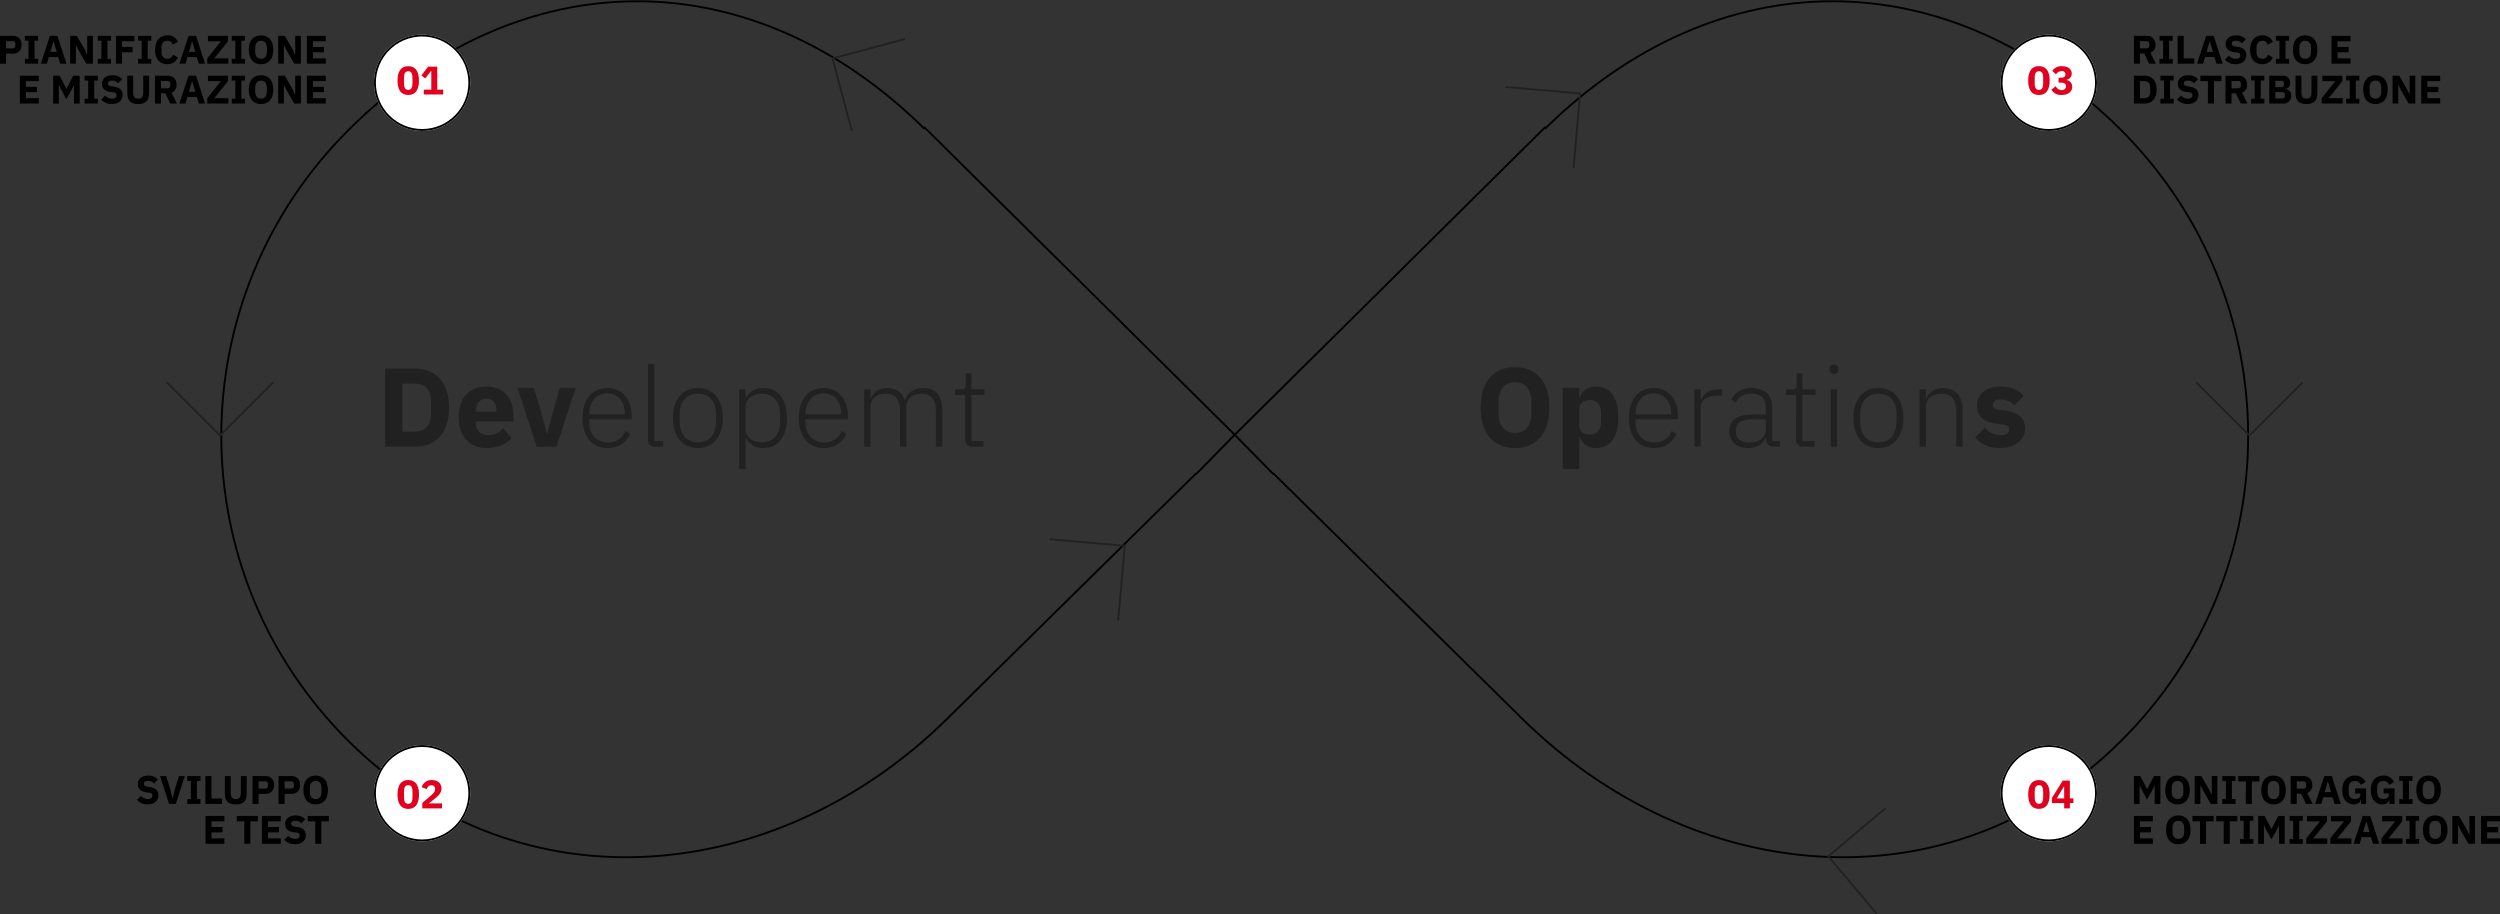 <svg xmlns="http://www.w3.org/2000/svg" xmlns:xlink="http://www.w3.org/1999/xlink" width="1317.12" height="481.755" viewBox="0 0 1317.12 481.755"><rect x="0" y="0" width="1317.12" height="481.755" fill="#333333" stroke="none"/><defs><clipPath id="clip-path"><rect id="Rettangolo_518" data-name="Rettangolo 518" width="1069.167" height="452.301" fill="none"></rect></clipPath></defs><g id="Raggruppa_15379" data-name="Raggruppa 15379" transform="translate(-304.975 -716.129)"><g id="Raggruppa_15375" data-name="Raggruppa 15375" transform="translate(503.386 891.465)"><path id="eNX-versione" d="M4.543,0H20.06C30.975,0,38.173-6.9,38.173-20.591s-7.2-20.591-18.113-20.591H4.543Zm8.968-7.965V-33.217H20.06c5.31,0,8.614,2.891,8.614,9.44V-17.4c0,6.549-3.3,9.44-8.614,9.44ZM58.115.708c5.664,0,10.207-1.947,12.98-5.133L66.729-9.853c-1.947,2.006-3.953,3.717-7.611,3.717-4.661,0-6.844-2.6-6.844-6.667v-.472H72.157v-2.6c0-8.378-4.13-15.812-14.4-15.812-9.322,0-14.514,6.372-14.514,16.166C43.247-5.605,48.616.708,58.115.708Zm-.177-25.96c3.481,0,5.192,2.537,5.192,6.313v.531H52.274v-.472C52.274-22.715,54.457-25.252,57.938-25.252ZM94.754,0,104.9-30.975h-8.26L92.925-18.467,90.034-7.257h-.472l-2.891-11.21L82.836-30.975H74.222L84.37,0Zm26.963.708c5.723,0,9.912-2.95,11.8-7.375l-2.478-1.652a9.332,9.332,0,0,1-9.145,6.077c-6.195,0-9.853-4.425-9.853-10.738v-1.475H134.4v-1.593c0-8.85-5.015-14.868-12.744-14.868-8.024,0-13.157,5.9-13.157,15.812S113.634.708,121.717.708Zm-.059-28.792c5.428,0,9.086,4.189,9.086,10.561v.472h-18.7v-.3C112.041-23.718,115.817-28.084,121.658-28.084ZM150.981,0V-2.95H146.32V-43.66h-3.363v40A3.4,3.4,0,0,0,146.674,0Zm18.29.708c7.965,0,13.157-5.9,13.157-15.812s-5.192-15.812-13.157-15.812-13.157,5.9-13.157,15.812S161.306.708,169.271.708Zm0-3.009c-5.841,0-9.558-3.894-9.558-10.915v-3.776c0-7.08,3.717-10.915,9.558-10.915s9.558,3.894,9.558,10.915v3.776C178.829-6.136,175.112-2.3,169.271-2.3Zm21.712,14.1h3.363V-4.838h.177a9.545,9.545,0,0,0,9.2,5.546c7.729,0,12.449-5.841,12.449-15.812s-4.72-15.812-12.449-15.812c-4.6,0-7.729,2.183-9.2,5.546h-.177v-4.838h-3.363ZM202.96-2.3c-4.661,0-8.614-2.655-8.614-6.9V-21.181c0-3.953,3.953-6.726,8.614-6.726,6.018,0,9.617,4.189,9.617,10.679v4.248C212.577-6.49,208.978-2.3,202.96-2.3ZM235.646.708c5.723,0,9.912-2.95,11.8-7.375l-2.478-1.652a9.332,9.332,0,0,1-9.145,6.077c-6.195,0-9.853-4.425-9.853-10.738v-1.475h22.361v-1.593c0-8.85-5.015-14.868-12.744-14.868-8.024,0-13.157,5.9-13.157,15.812S227.563.708,235.646.708Zm-.059-28.792c5.428,0,9.086,4.189,9.086,10.561v.472h-18.7v-.3C225.97-23.718,229.746-28.084,235.587-28.084ZM260.249,0V-21.24c0-4.484,3.835-6.667,7.965-6.667,4.956,0,7.552,2.95,7.552,9.086V0h3.363V-21.181c0-4.484,3.717-6.726,7.906-6.726,5.074,0,7.611,3.009,7.611,9.086V0h3.363V-19.411c0-7.375-3.6-11.5-10.03-11.5-5.369,0-8.378,2.832-9.5,6.372H278.3c-1.475-4.366-5.015-6.372-9.322-6.372-4.956,0-7.316,2.537-8.555,5.487h-.177v-4.779h-3.363V0ZM319.78,0V-2.95h-6.372V-27.258h6.844v-2.95h-6.844v-8.437H310.34v6.136c0,1.711-.472,2.3-2.124,2.3h-3.422v2.95h5.251V-3.717A3.412,3.412,0,0,0,313.762,0Z" transform="translate(0 60)" fill="#212121"></path></g><g id="Raggruppa_15374" data-name="Raggruppa 15374" transform="translate(1082.079 891.465)"><path id="eNX-versione-2" data-name="eNX-versione" d="M21.063.708c10.915,0,18.113-7.316,18.113-21.3s-7.2-21.3-18.113-21.3S2.95-34.574,2.95-20.591,10.148.708,21.063.708Zm0-7.965c-5.369,0-8.614-3.717-8.614-10.266v-6.136c0-6.549,3.245-10.266,8.614-10.266s8.614,3.717,8.614,10.266v6.136C29.677-10.974,26.432-7.257,21.063-7.257ZM46.2,11.8h8.732V-5.192h.295a8.458,8.458,0,0,0,8.319,5.9c7.847,0,11.918-5.723,11.918-16.225S71.39-31.683,63.543-31.683a8.389,8.389,0,0,0-8.319,5.9h-.295v-5.192H46.2ZM60.652-6.372c-3.3,0-5.723-1.711-5.723-4.543V-20.06c0-2.832,2.419-4.543,5.723-4.543s5.723,2.537,5.723,6.431V-12.8C66.375-8.909,63.956-6.372,60.652-6.372ZM94.282.708c5.723,0,9.912-2.95,11.8-7.375L103.6-8.319a9.332,9.332,0,0,1-9.145,6.077c-6.195,0-9.853-4.425-9.853-10.738v-1.475h22.361v-1.593c0-8.85-5.015-14.868-12.744-14.868-8.024,0-13.157,5.9-13.157,15.812S86.2.708,94.282.708Zm-.059-28.792c5.428,0,9.086,4.189,9.086,10.561v.472h-18.7v-.3C84.606-23.718,88.382-28.084,94.223-28.084ZM118.885,0V-20.65c0-3.894,3.6-6.254,8.614-6.254h2.655v-3.3h-2.006c-5.192,0-7.847,2.6-9.027,5.428h-.236v-5.428h-3.363V0Zm41.772,0V-2.95h-4.071V-20.827c0-6.372-3.953-10.089-10.974-10.089-5.487,0-8.85,2.6-10.5,6.077l2.124,1.77a8.617,8.617,0,0,1,8.26-4.9c5.133,0,7.729,2.537,7.729,7.493v3.54h-6.962c-8.732,0-12.272,3.363-12.272,8.732,0,5.605,3.658,8.909,9.971,8.909,4.72,0,7.788-2.124,9.145-5.487h.295v1.062C153.577-1.475,154.639,0,157.235,0ZM144.432-2.183c-4.13,0-6.9-1.888-6.9-5.369V-8.968c0-3.363,2.6-5.428,8.614-5.428h7.08v5.6C153.223-4.72,149.329-2.183,144.432-2.183ZM178.888,0V-2.95h-6.372V-27.258h6.844v-2.95h-6.844v-8.437h-3.068v6.136c0,1.711-.472,2.3-2.124,2.3H163.9v2.95h5.251V-3.717A3.412,3.412,0,0,0,172.87,0ZM189.1-38.409a2.009,2.009,0,0,0,2.3-2.124v-.59a2.009,2.009,0,0,0-2.3-2.124,2.009,2.009,0,0,0-2.3,2.124v.59A2.009,2.009,0,0,0,189.1-38.409ZM187.443,0h3.363V-30.208h-3.363Zm25.075.708c7.965,0,13.157-5.9,13.157-15.812s-5.192-15.812-13.157-15.812-13.157,5.9-13.157,15.812S204.553.708,212.518.708Zm0-3.009c-5.841,0-9.558-3.894-9.558-10.915v-3.776c0-7.08,3.717-10.915,9.558-10.915s9.558,3.894,9.558,10.915v3.776C222.076-6.136,218.359-2.3,212.518-2.3ZM237.593,0V-21.24c0-4.484,3.953-6.667,8.2-6.667,5.015,0,7.729,2.95,7.729,9.086V0h3.363V-19.411c0-7.375-3.776-11.5-10.207-11.5-4.838,0-7.552,2.36-8.909,5.487h-.177v-4.779H234.23V0Zm38.94.708c7.965,0,13.275-4.366,13.275-10.325,0-5.369-3.481-8.437-10.207-9.322l-3.481-.472c-2.537-.354-3.245-1.239-3.245-2.891,0-1.534,1.18-2.6,4.13-2.6a10.354,10.354,0,0,1,7.139,3.186l5.015-5.133c-3.127-3.068-6.136-4.838-12.626-4.838-7.375,0-12.036,4.13-12.036,10.089,0,5.6,3.422,8.673,10.443,9.558l3.363.413c2.183.3,3.127,1.062,3.127,2.6,0,1.829-1.18,2.95-4.6,2.95a10.77,10.77,0,0,1-8.2-3.953l-5.133,5.192C266.68-1.3,270.574.708,276.533.708Z" transform="translate(0 60)" fill="#212121"></path></g><g id="Raggruppa_15377" data-name="Raggruppa 15377" transform="translate(420.907 716.129)"><g id="Raggruppa_15376" data-name="Raggruppa 15376" transform="translate(0 0)" clip-path="url(#clip-path)"><path id="Tracciato_21818" data-name="Tracciato 21818" d="M867.1,67.428C822.37,23.253,769.427.505,715.954.505L715.96.5C662.578.5,609.508,23.385,564.813,67.423l-.376-.376L401.079,228.9,421.2,249.4h.376L552.413,378.356C641.872,466.7,777.191,479.92,867.477,390.763S957.367,156.569,867.1,67.428Z" transform="translate(133.504 0.166)" fill="none" stroke="#000" stroke-width="1"></path><path id="Tracciato_21819" data-name="Tracciato 21819" d="M370.684,67.423C325.987,23.385,272.917.5,219.537.5l.005.005c-53.473,0-106.414,22.748-151.148,66.923-90.265,89.14-90.661,234.179-.375,323.335s225.6,75.939,315.063-12.408L513.921,249.4h.376l20.12-20.5L371.059,67.047Z" transform="translate(0.166 0.166)" fill="none" stroke="#000" stroke-width="1"></path></g></g><path id="Tracciato_21820" data-name="Tracciato 21820" d="M27.956,0,0,27.957,27.956,55.915" transform="translate(1155.425 786.803) rotate(140)" fill="none" stroke="#212121" stroke-width="1"></path><path id="Tracciato_21821" data-name="Tracciato 21821" d="M27.956,0,0,27.957,27.956,55.914" transform="translate(1462.116 945.598) rotate(-90)" fill="none" stroke="#212121" stroke-width="1"></path><path id="Tracciato_21822" data-name="Tracciato 21822" d="M27.956,0,0,27.957,27.956,55.915" transform="matrix(0.996, 0.087, -0.087, 0.996, 1270.661, 1139.361)" fill="none" stroke="#212121" stroke-width="1"></path><path id="Tracciato_21823" data-name="Tracciato 21823" d="M27.956,0,0,27.957,27.956,55.914" transform="translate(392.949 945.598) rotate(-90)" fill="none" stroke="#212121" stroke-width="1"></path><path id="Tracciato_21824" data-name="Tracciato 21824" d="M27.956,0,0,27.957,27.956,55.915" transform="translate(757.541 722.709) rotate(30)" fill="none" stroke="#212121" stroke-width="1"></path><path id="Tracciato_21825" data-name="Tracciato 21825" d="M27.956,0,0,27.957,27.956,55.915" transform="translate(915.51 1025.098) rotate(140)" fill="none" stroke="#212121" stroke-width="1"></path><path id="descrizione-breve" d="M-169.617,0V-5.292h3.738c2.73,0,4.452-1.911,4.452-4.683s-1.722-4.683-4.452-4.683h-6.93V0Zm0-11.886h3.36a1.361,1.361,0,0,1,1.533,1.449v.924a1.361,1.361,0,0,1-1.533,1.449h-3.36ZM-152.712,0V-2.541h-1.89v-9.576h1.89v-2.541h-6.972v2.541h1.89v9.576h-1.89V0Zm14.931,0-4.767-14.658H-146.5L-151.326,0h3.234l1.05-3.486h4.893L-141.1,0Zm-5.145-6.195h-3.36l1.617-5.565h.105ZM-127.344,0h3.486V-14.658h-3v9.87h-.063l-1.407-2.94-4.011-6.93h-3.486V0h3V-9.87h.063l1.407,2.94ZM-114.3,0V-2.541h-1.89v-9.576h1.89v-2.541h-6.972v2.541h1.89v9.576h-1.89V0Zm5.775,0V-6.006h5.565V-8.82h-5.565v-3H-102v-2.835h-9.723V0Zm15.414,0V-2.541H-95v-9.576h1.89v-2.541h-6.972v2.541h1.89v9.576h-1.89V0Zm8.5.252a5.729,5.729,0,0,0,5.523-3.507l-2.6-1.512a3.009,3.009,0,0,1-2.919,2.184c-1.869,0-3.108-1.26-3.108-3.57V-8.505c0-2.31,1.239-3.57,3.108-3.57a2.6,2.6,0,0,1,2.73,2.037l2.751-1.428a5.432,5.432,0,0,0-5.481-3.444c-3.948,0-6.489,2.73-6.489,7.686S-88.557.252-84.609.252ZM-64.764,0l-4.767-14.658h-3.948L-78.309,0h3.234l1.05-3.486h4.893L-68.082,0Zm-5.145-6.195h-3.36l1.617-5.565h.1ZM-52.5-2.835h-7.413l7.245-8.988v-2.835H-63.252v2.835h6.867l-7.224,8.988V0H-52.5ZM-43.743,0V-2.541h-1.89v-9.576h1.89v-2.541h-6.972v2.541h1.89v9.576h-1.89V0Zm8.463.252c3.885,0,6.447-2.6,6.447-7.581s-2.562-7.581-6.447-7.581-6.447,2.6-6.447,7.581S-39.165.252-35.28.252Zm0-2.835c-1.911,0-3.066-1.323-3.066-3.654V-8.421c0-2.331,1.155-3.654,3.066-3.654s3.066,1.323,3.066,3.654v2.184C-32.214-3.906-33.369-2.583-35.28-2.583ZM-17.766,0h3.486V-14.658h-3v9.87h-.063l-1.407-2.94-4.011-6.93H-26.25V0h3V-9.87h.063l1.407,2.94ZM-1.155,0V-2.835H-7.938V-6.006h5.817V-8.82H-7.938v-3h6.783v-2.835H-11.13V0Zm-151.2,21V18.165h-6.783V14.994h5.817V12.18h-5.817v-3h6.783V6.342h-9.975V21Zm18.522,0h3V6.342h-3.4l-3.549,6.867h-.042l-3.591-6.867h-3.381V21h3V11.235h.063l1.113,2.31,2.793,5.166,2.856-5.187,1.071-2.142h.063Zm12.558,0V18.459h-1.89V8.883h1.89V6.342h-6.972V8.883h1.89v9.576h-1.89V21Zm7.329.252c3.654,0,5.712-1.953,5.712-4.767,0-2.52-1.449-3.864-4.452-4.347l-1.449-.231c-1.218-.189-1.743-.567-1.743-1.575,0-.882.693-1.428,2.121-1.428a3.832,3.832,0,0,1,3.15,1.386l2.121-2.142a6.525,6.525,0,0,0-5.082-2.058c-3.444,0-5.5,1.827-5.5,4.452,0,2.457,1.407,3.969,4.494,4.368l1.449.189c1.365.189,1.7.777,1.7,1.575,0,1.071-.756,1.764-2.31,1.764a4.776,4.776,0,0,1-3.675-1.68l-2.1,2.121A7.127,7.127,0,0,0-113.946,21.252Zm8.19-14.91v8.652c0,4.326,1.554,6.258,5.754,6.258s5.754-1.932,5.754-6.258V6.342h-3.108V15.33c0,2.058-.756,3.087-2.646,3.087s-2.646-1.029-2.646-3.087V6.342Zm17.766,9.282H-85.7L-83.139,21h3.549l-2.877-5.754A4.181,4.181,0,0,0-79.8,11.025c0-2.793-1.722-4.683-4.431-4.683h-6.951V21h3.192Zm0-2.688V9.114h3.36A1.361,1.361,0,0,1-83.1,10.563v.924a1.361,1.361,0,0,1-1.533,1.449ZM-64.764,21-69.531,6.342h-3.948L-78.309,21h3.234l1.05-3.486h4.893L-68.082,21Zm-5.145-6.195h-3.36l1.617-5.565h.1Zm17.409,3.36h-7.413l7.245-8.988V6.342H-63.252V9.177h6.867l-7.224,8.988V21H-52.5ZM-43.743,21V18.459h-1.89V8.883h1.89V6.342h-6.972V8.883h1.89v9.576h-1.89V21Zm8.463.252c3.885,0,6.447-2.6,6.447-7.581S-31.395,6.09-35.28,6.09s-6.447,2.6-6.447,7.581S-39.165,21.252-35.28,21.252Zm0-2.835c-1.911,0-3.066-1.323-3.066-3.654V12.579c0-2.331,1.155-3.654,3.066-3.654s3.066,1.323,3.066,3.654v2.184C-32.214,17.094-33.369,18.417-35.28,18.417ZM-17.766,21h3.486V6.342h-3v9.87h-.063l-1.407-2.94-4.011-6.93H-26.25V21h3V11.13h.063l1.407,2.94Zm16.611,0V18.165H-7.938V14.994h5.817V12.18H-7.938v-3h6.783V6.342H-11.13V21Z" transform="translate(477.784 749.684)"></path><g id="Ellisse_159" data-name="Ellisse 159" transform="translate(502 734.359)" fill="#fff" stroke="#000" stroke-width="1"><circle cx="25.376" cy="25.376" r="25.376" stroke="none"></circle><circle cx="25.376" cy="25.376" r="24.876" fill="none"></circle></g><path id="descrizione-breve-2" data-name="descrizione-breve" d="M4.809-5.376H7.1L9.66,0h3.549L10.332-5.754A4.181,4.181,0,0,0,13-9.975c0-2.793-1.722-4.683-4.431-4.683H1.617V0H4.809Zm0-2.688v-3.822h3.36A1.361,1.361,0,0,1,9.7-10.437v.924A1.361,1.361,0,0,1,8.169-8.064ZM22.092,0V-2.541H20.2v-9.576h1.89v-2.541H15.12v2.541h1.89v9.576H15.12V0ZM33.453,0V-2.835H27.867V-14.658H24.675V0ZM48.426,0,43.659-14.658H39.711L34.881,0h3.234l1.05-3.486h4.893L45.108,0ZM43.281-6.195h-3.36l1.617-5.565h.1ZM55.125.252c3.654,0,5.712-1.953,5.712-4.767,0-2.52-1.449-3.864-4.452-4.347l-1.449-.231c-1.218-.189-1.743-.567-1.743-1.575,0-.882.693-1.428,2.121-1.428a3.832,3.832,0,0,1,3.15,1.386l2.121-2.142A6.525,6.525,0,0,0,55.5-14.91c-3.444,0-5.5,1.827-5.5,4.452C50-8,51.408-6.489,54.5-6.09l1.449.189c1.365.189,1.7.777,1.7,1.575,0,1.071-.756,1.764-2.31,1.764a4.776,4.776,0,0,1-3.675-1.68l-2.1,2.121A7.127,7.127,0,0,0,55.125.252Zm14.2,0a5.729,5.729,0,0,0,5.523-3.507l-2.6-1.512a3.009,3.009,0,0,1-2.919,2.184c-1.869,0-3.108-1.26-3.108-3.57V-8.505c0-2.31,1.239-3.57,3.108-3.57a2.6,2.6,0,0,1,2.73,2.037L74.8-11.466a5.432,5.432,0,0,0-5.481-3.444c-3.948,0-6.489,2.73-6.489,7.686S65.373.252,69.321.252ZM83.391,0V-2.541H81.5v-9.576h1.89v-2.541H76.419v2.541h1.89v9.576h-1.89V0Zm8.463.252c3.885,0,6.447-2.6,6.447-7.581s-2.562-7.581-6.447-7.581-6.447,2.6-6.447,7.581S87.969.252,91.854.252Zm0-2.835c-1.911,0-3.066-1.323-3.066-3.654V-8.421c0-2.331,1.155-3.654,3.066-3.654s3.066,1.323,3.066,3.654v2.184C94.92-3.906,93.765-2.583,91.854-2.583ZM115.731,0V-2.835h-6.783V-6.006h5.817V-8.82h-5.817v-3h6.783v-2.835h-9.975V0ZM1.617,21H7.14c3.885,0,6.447-2.457,6.447-7.329S11.025,6.342,7.14,6.342H1.617Zm3.192-2.835V9.177H7.14c1.89,0,3.066,1.029,3.066,3.36v2.268c0,2.331-1.176,3.36-3.066,3.36ZM22.575,21V18.459h-1.89V8.883h1.89V6.342H15.6V8.883h1.89v9.576H15.6V21Zm7.329.252c3.654,0,5.712-1.953,5.712-4.767,0-2.52-1.449-3.864-4.452-4.347l-1.449-.231c-1.218-.189-1.743-.567-1.743-1.575,0-.882.693-1.428,2.121-1.428a3.832,3.832,0,0,1,3.15,1.386l2.121-2.142A6.525,6.525,0,0,0,30.282,6.09c-3.444,0-5.5,1.827-5.5,4.452,0,2.457,1.407,3.969,4.494,4.368l1.449.189c1.365.189,1.7.777,1.7,1.575,0,1.071-.756,1.764-2.31,1.764a4.776,4.776,0,0,1-3.675-1.68l-2.1,2.121A7.127,7.127,0,0,0,29.9,21.252ZM47.775,9.177V6.342H36.645V9.177h3.969V21h3.192V9.177Zm5.292,6.447h2.289L57.918,21h3.549L58.59,15.246a4.181,4.181,0,0,0,2.667-4.221c0-2.793-1.722-4.683-4.431-4.683H49.875V21h3.192Zm0-2.688V9.114h3.36a1.361,1.361,0,0,1,1.533,1.449v.924a1.361,1.361,0,0,1-1.533,1.449ZM70.35,21V18.459H68.46V8.883h1.89V6.342H63.378V8.883h1.89v9.576h-1.89V21Zm2.583,0H80.7a3.945,3.945,0,0,0,3.78-4.179,3.241,3.241,0,0,0-3.3-3.444v-.126c1.491-.063,2.73-.9,2.73-3.15a3.547,3.547,0,0,0-3.864-3.759H72.933Zm3.192-6.048H79.8a1.237,1.237,0,0,1,1.365,1.323v.714A1.237,1.237,0,0,1,79.8,18.312H76.125Zm0-5.922H79.3a1.236,1.236,0,0,1,1.344,1.344V11A1.236,1.236,0,0,1,79.3,12.348H76.125ZM86.772,6.342v8.652c0,4.326,1.554,6.258,5.754,6.258s5.754-1.932,5.754-6.258V6.342H95.172V15.33c0,2.058-.756,3.087-2.646,3.087S89.88,17.388,89.88,15.33V6.342Zm24.885,11.823h-7.413l7.245-8.988V6.342H100.9V9.177h6.867l-7.224,8.988V21h11.109ZM120.414,21V18.459h-1.89V8.883h1.89V6.342h-6.972V8.883h1.89v9.576h-1.89V21Zm8.463.252c3.885,0,6.447-2.6,6.447-7.581s-2.562-7.581-6.447-7.581-6.447,2.6-6.447,7.581S124.992,21.252,128.877,21.252Zm0-2.835c-1.911,0-3.066-1.323-3.066-3.654V12.579c0-2.331,1.155-3.654,3.066-3.654s3.066,1.323,3.066,3.654v2.184C131.943,17.094,130.788,18.417,128.877,18.417ZM146.391,21h3.486V6.342h-3v9.87h-.063l-1.407-2.94-4.011-6.93h-3.486V21h3V11.13h.063l1.407,2.94ZM163,21V18.165h-6.783V14.994h5.817V12.18h-5.817v-3H163V6.342h-9.975V21Z" transform="translate(1427.592 749.684)"></path><path id="descrizione-breve-3" data-name="descrizione-breve" d="M-96.054.252c3.654,0,5.712-1.953,5.712-4.767,0-2.52-1.449-3.864-4.452-4.347l-1.449-.231c-1.218-.189-1.743-.567-1.743-1.575,0-.882.693-1.428,2.121-1.428a3.832,3.832,0,0,1,3.15,1.386l2.121-2.142a6.525,6.525,0,0,0-5.082-2.058c-3.444,0-5.5,1.827-5.5,4.452,0,2.457,1.407,3.969,4.494,4.368l1.449.189c1.365.189,1.7.777,1.7,1.575,0,1.071-.756,1.764-2.31,1.764a4.776,4.776,0,0,1-3.675-1.68l-2.1,2.121A7.127,7.127,0,0,0-96.054.252ZM-81.186,0l4.767-14.658h-3.129l-2.184,7.035-1.113,4.6h-.063l-1.155-4.6-2.184-7.035h-3.234L-84.756,0Zm13,0V-2.541h-1.89v-9.576h1.89v-2.541h-6.972v2.541h1.89v9.576h-1.89V0Zm11.361,0V-2.835h-5.586V-14.658H-65.6V0Zm1.491-14.658v8.652c0,4.326,1.554,6.258,5.754,6.258s5.754-1.932,5.754-6.258v-8.652h-3.108V-5.67c0,2.058-.756,3.087-2.646,3.087s-2.646-1.029-2.646-3.087v-8.988ZM-37.569,0V-5.292h3.738c2.73,0,4.452-1.911,4.452-4.683s-1.722-4.683-4.452-4.683h-6.93V0Zm0-11.886h3.36a1.361,1.361,0,0,1,1.533,1.449v.924a1.361,1.361,0,0,1-1.533,1.449h-3.36ZM-23.877,0V-5.292h3.738c2.73,0,4.452-1.911,4.452-4.683s-1.722-4.683-4.452-4.683h-6.93V0Zm0-11.886h3.36a1.361,1.361,0,0,1,1.533,1.449v.924a1.361,1.361,0,0,1-1.533,1.449h-3.36ZM-7.5.252c3.885,0,6.447-2.6,6.447-7.581S-3.612-14.91-7.5-14.91s-6.447,2.6-6.447,7.581S-11.382.252-7.5.252Zm0-2.835c-1.911,0-3.066-1.323-3.066-3.654V-8.421c0-2.331,1.155-3.654,3.066-3.654s3.066,1.323,3.066,3.654v2.184C-4.431-3.906-5.586-2.583-7.5-2.583ZM-55.587,21V18.165H-62.37V14.994h5.817V12.18H-62.37v-3h6.783V6.342h-9.975V21Zm17.64-11.823V6.342h-11.13V9.177h3.969V21h3.192V9.177ZM-25.872,21V18.165h-6.783V14.994h5.817V12.18h-5.817v-3h6.783V6.342h-9.975V21Zm7.434.252c3.654,0,5.712-1.953,5.712-4.767,0-2.52-1.449-3.864-4.452-4.347l-1.449-.231c-1.218-.189-1.743-.567-1.743-1.575,0-.882.693-1.428,2.121-1.428A3.832,3.832,0,0,1-15.1,10.29l2.121-2.142A6.525,6.525,0,0,0-18.06,6.09c-3.444,0-5.5,1.827-5.5,4.452,0,2.457,1.407,3.969,4.494,4.368l1.449.189c1.365.189,1.7.777,1.7,1.575,0,1.071-.756,1.764-2.31,1.764a4.776,4.776,0,0,1-3.675-1.68L-24,18.879A7.127,7.127,0,0,0-18.438,21.252ZM-.567,9.177V6.342H-11.7V9.177h3.969V21h3.192V9.177Z" transform="translate(478.784 1139.668)"></path><path id="descrizione-breve-4" data-name="descrizione-breve" d="M12.579,0h3V-14.658h-3.4L8.631-7.791H8.589L5-14.658H1.617V0h3V-9.765h.063L5.8-7.455,8.589-2.289l2.856-5.187,1.071-2.142h.063ZM24.612.252c3.885,0,6.447-2.6,6.447-7.581S28.5-14.91,24.612-14.91s-6.447,2.6-6.447,7.581S20.727.252,24.612.252Zm0-2.835c-1.911,0-3.066-1.323-3.066-3.654V-8.421c0-2.331,1.155-3.654,3.066-3.654s3.066,1.323,3.066,3.654v2.184C27.678-3.906,26.523-2.583,24.612-2.583ZM42.126,0h3.486V-14.658h-3v9.87h-.063l-1.407-2.94-4.011-6.93H33.642V0h3V-9.87h.063l1.407,2.94ZM55.167,0V-2.541h-1.89v-9.576h1.89v-2.541H48.195v2.541h1.89v9.576h-1.89V0ZM67.746-11.823v-2.835H56.616v2.835h3.969V0h3.192V-11.823ZM75.2.252c3.885,0,6.447-2.6,6.447-7.581S79.086-14.91,75.2-14.91s-6.447,2.6-6.447,7.581S71.316.252,75.2.252Zm0-2.835c-1.911,0-3.066-1.323-3.066-3.654V-8.421c0-2.331,1.155-3.654,3.066-3.654s3.066,1.323,3.066,3.654v2.184C78.267-3.906,77.112-2.583,75.2-2.583ZM87.423-5.376h2.289L92.274,0h3.549L92.946-5.754a4.181,4.181,0,0,0,2.667-4.221c0-2.793-1.722-4.683-4.431-4.683H84.231V0h3.192Zm0-2.688v-3.822h3.36a1.361,1.361,0,0,1,1.533,1.449v.924a1.361,1.361,0,0,1-1.533,1.449ZM110.649,0l-4.767-14.658h-3.948L97.1,0h3.234l1.05-3.486h4.893L107.331,0ZM105.5-6.195h-3.36l1.617-5.565h.1ZM121.275,0h2.688V-8.169h-5.775V-5.5h2.73v.735c0,1.428-1.281,2.184-2.877,2.184-1.974,0-3.255-1.134-3.255-3.57V-8.505c0-2.436,1.281-3.57,3.255-3.57a3.03,3.03,0,0,1,3.045,2.058l2.6-1.491a5.865,5.865,0,0,0-5.649-3.4c-3.969,0-6.636,2.709-6.636,7.644,0,4.914,2.646,7.518,6.006,7.518,2.205,0,3.549-1.113,3.759-2.583h.1ZM136.29,0h2.688V-8.169H133.2V-5.5h2.73v.735c0,1.428-1.281,2.184-2.877,2.184-1.974,0-3.255-1.134-3.255-3.57V-8.505c0-2.436,1.281-3.57,3.255-3.57a3.03,3.03,0,0,1,3.045,2.058l2.6-1.491a5.865,5.865,0,0,0-5.649-3.4c-3.969,0-6.636,2.709-6.636,7.644,0,4.914,2.646,7.518,6.006,7.518,2.205,0,3.549-1.113,3.759-2.583h.105Zm12.117,0V-2.541h-1.89v-9.576h1.89v-2.541h-6.972v2.541h1.89v9.576h-1.89V0Zm8.463.252c3.885,0,6.447-2.6,6.447-7.581s-2.562-7.581-6.447-7.581-6.447,2.6-6.447,7.581S152.985.252,156.87.252Zm0-2.835c-1.911,0-3.066-1.323-3.066-3.654V-8.421c0-2.331,1.155-3.654,3.066-3.654s3.066,1.323,3.066,3.654v2.184C159.936-3.906,158.781-2.583,156.87-2.583ZM11.592,21V18.165H4.809V14.994h5.817V12.18H4.809v-3h6.783V6.342H1.617V21Zm13.44.252c3.885,0,6.447-2.6,6.447-7.581S28.917,6.09,25.032,6.09s-6.447,2.6-6.447,7.581S21.147,21.252,25.032,21.252Zm0-2.835c-1.911,0-3.066-1.323-3.066-3.654V12.579c0-2.331,1.155-3.654,3.066-3.654S28.1,10.248,28.1,12.579v2.184C28.1,17.094,26.943,18.417,25.032,18.417Zm18.585-9.24V6.342H32.487V9.177h3.969V21h3.192V9.177Zm12.495,0V6.342H44.982V9.177h3.969V21h3.192V9.177ZM64.533,21V18.459h-1.89V8.883h1.89V6.342H57.561V8.883h1.89v9.576h-1.89V21Zm13.545,0h3V6.342h-3.4L74.13,13.209h-.042L70.5,6.342H67.116V21h3V11.235h.063l1.113,2.31,2.793,5.166,2.856-5.187,1.071-2.142h.063Zm12.558,0V18.459h-1.89V8.883h1.89V6.342H83.664V8.883h1.89v9.576h-1.89V21Zm12.894-2.835H96.117l7.245-8.988V6.342H92.778V9.177h6.867l-7.224,8.988V21H103.53Zm12.663,0H108.78l7.245-8.988V6.342H105.441V9.177h6.867l-7.224,8.988V21h11.109ZM130.893,21,126.126,6.342h-3.948L117.348,21h3.234l1.05-3.486h4.893L127.575,21Zm-5.145-6.195h-3.36l1.617-5.565h.1Zm17.409,3.36h-7.413l7.245-8.988V6.342H132.4V9.177h6.867l-7.224,8.988V21h11.109ZM151.914,21V18.459h-1.89V8.883h1.89V6.342h-6.972V8.883h1.89v9.576h-1.89V21Zm8.463.252c3.885,0,6.447-2.6,6.447-7.581s-2.562-7.581-6.447-7.581-6.447,2.6-6.447,7.581S156.492,21.252,160.377,21.252Zm0-2.835c-1.911,0-3.066-1.323-3.066-3.654V12.579c0-2.331,1.155-3.654,3.066-3.654s3.066,1.323,3.066,3.654v2.184C163.443,17.094,162.288,18.417,160.377,18.417ZM177.891,21h3.486V6.342h-3v9.87h-.063l-1.407-2.94-4.011-6.93h-3.486V21h3V11.13h.063l1.407,2.94ZM194.5,21V18.165h-6.783V14.994h5.817V12.18h-5.817v-3H194.5V6.342h-9.975V21Z" transform="translate(1427.592 1139.668)"></path><g id="Ellisse_164" data-name="Ellisse 164" transform="translate(502 1108.652)" fill="#fff" stroke="#000" stroke-width="1"><circle cx="25.376" cy="25.376" r="25.376" stroke="none"></circle><circle cx="25.376" cy="25.376" r="24.876" fill="none"></circle></g><g id="Ellisse_165" data-name="Ellisse 165" transform="translate(1359 734.359)" fill="#fff" stroke="#000" stroke-width="1"><circle cx="25.376" cy="25.376" r="25.376" stroke="none"></circle><circle cx="25.376" cy="25.376" r="24.876" fill="none"></circle></g><g id="Ellisse_166" data-name="Ellisse 166" transform="translate(1359 1108.652)" fill="#fff" stroke="#000" stroke-width="1"><circle cx="25.376" cy="25.376" r="25.376" stroke="none"></circle><circle cx="25.376" cy="25.376" r="24.876" fill="none"></circle></g><path id="descrizione-breve-5" data-name="descrizione-breve" d="M-18.816.252c3.843,0,5.649-2.793,5.649-7.581s-1.806-7.581-5.649-7.581-5.649,2.793-5.649,7.581S-22.659.252-18.816.252Zm0-2.667c-1.68,0-2.226-1.3-2.226-3.528V-8.715c0-2.226.546-3.528,2.226-3.528s2.226,1.3,2.226,3.528v2.772C-16.59-3.717-17.136-2.415-18.816-2.415ZM-.42,0V-2.541H-3.528V-14.658h-4.83l-3.507,4.62,2.016,1.575,2.982-3.906h.189v9.828h-3.948V0Z" transform="translate(538.876 765.91)" fill="#e1001e"></path><path id="descrizione-breve-6" data-name="descrizione-breve" d="M-18.816.252c3.843,0,5.649-2.793,5.649-7.581s-1.806-7.581-5.649-7.581-5.649,2.793-5.649,7.581S-22.659.252-18.816.252Zm0-2.667c-1.68,0-2.226-1.3-2.226-3.528V-8.715c0-2.226.546-3.528,2.226-3.528s2.226,1.3,2.226,3.528v2.772C-16.59-3.717-17.136-2.415-18.816-2.415Zm17.787-.231h-6.93l2.73-2.142c2.1-1.659,3.906-3.192,3.906-5.712,0-2.541-1.827-4.41-5-4.41a5.268,5.268,0,0,0-5.4,3.738l2.751,1.05A2.383,2.383,0,0,1-6.615-12.18,1.77,1.77,0,0,1-4.683-10.5v.294c0,1.239-.567,2.058-2.2,3.465L-11.4-2.877V0H-1.029Z" transform="translate(538.876 1142.027)" fill="#e1001e"></path><path id="descrizione-breve-7" data-name="descrizione-breve" d="M-18.816.252c3.843,0,5.649-2.793,5.649-7.581s-1.806-7.581-5.649-7.581-5.649,2.793-5.649,7.581S-22.659.252-18.816.252Zm0-2.667c-1.68,0-2.226-1.3-2.226-3.528V-8.715c0-2.226.546-3.528,2.226-3.528s2.226,1.3,2.226,3.528v2.772C-16.59-3.717-17.136-2.415-18.816-2.415ZM-8.463-8.862v2.625H-7.14c1.6,0,2.562.609,2.562,1.806V-4.3c0,1.218-.84,1.995-2.268,1.995A3.3,3.3,0,0,1-9.933-4.368l-2.331,1.806A5.828,5.828,0,0,0-6.846.252c3.318,0,5.565-1.7,5.565-4.326A3.433,3.433,0,0,0-4.326-7.6v-.126a3.254,3.254,0,0,0,2.793-3.3c0-2.352-2.037-3.885-5.187-3.885a5.826,5.826,0,0,0-5.061,2.457L-9.807-10.6a3.578,3.578,0,0,1,2.982-1.743,1.75,1.75,0,0,1,1.974,1.764v.147c0,.9-.693,1.575-2.247,1.575Z" transform="translate(1398 765.91)" fill="#e1001e"></path><path id="descrizione-breve-8" data-name="descrizione-breve" d="M-18.816.252c3.843,0,5.649-2.793,5.649-7.581s-1.806-7.581-5.649-7.581-5.649,2.793-5.649,7.581S-22.659.252-18.816.252Zm0-2.667c-1.68,0-2.226-1.3-2.226-3.528V-8.715c0-2.226.546-3.528,2.226-3.528s2.226,1.3,2.226,3.528v2.772C-16.59-3.717-17.136-2.415-18.816-2.415ZM-2.52,0V-2.814H-.672V-5.25H-2.52v-9.408H-6.258L-11.97-5.5v2.688h6.447V0ZM-5.733-11.4h.21V-5.25H-9.45Z" transform="translate(1398 1142.027)" fill="#e1001e"></path></g></svg>